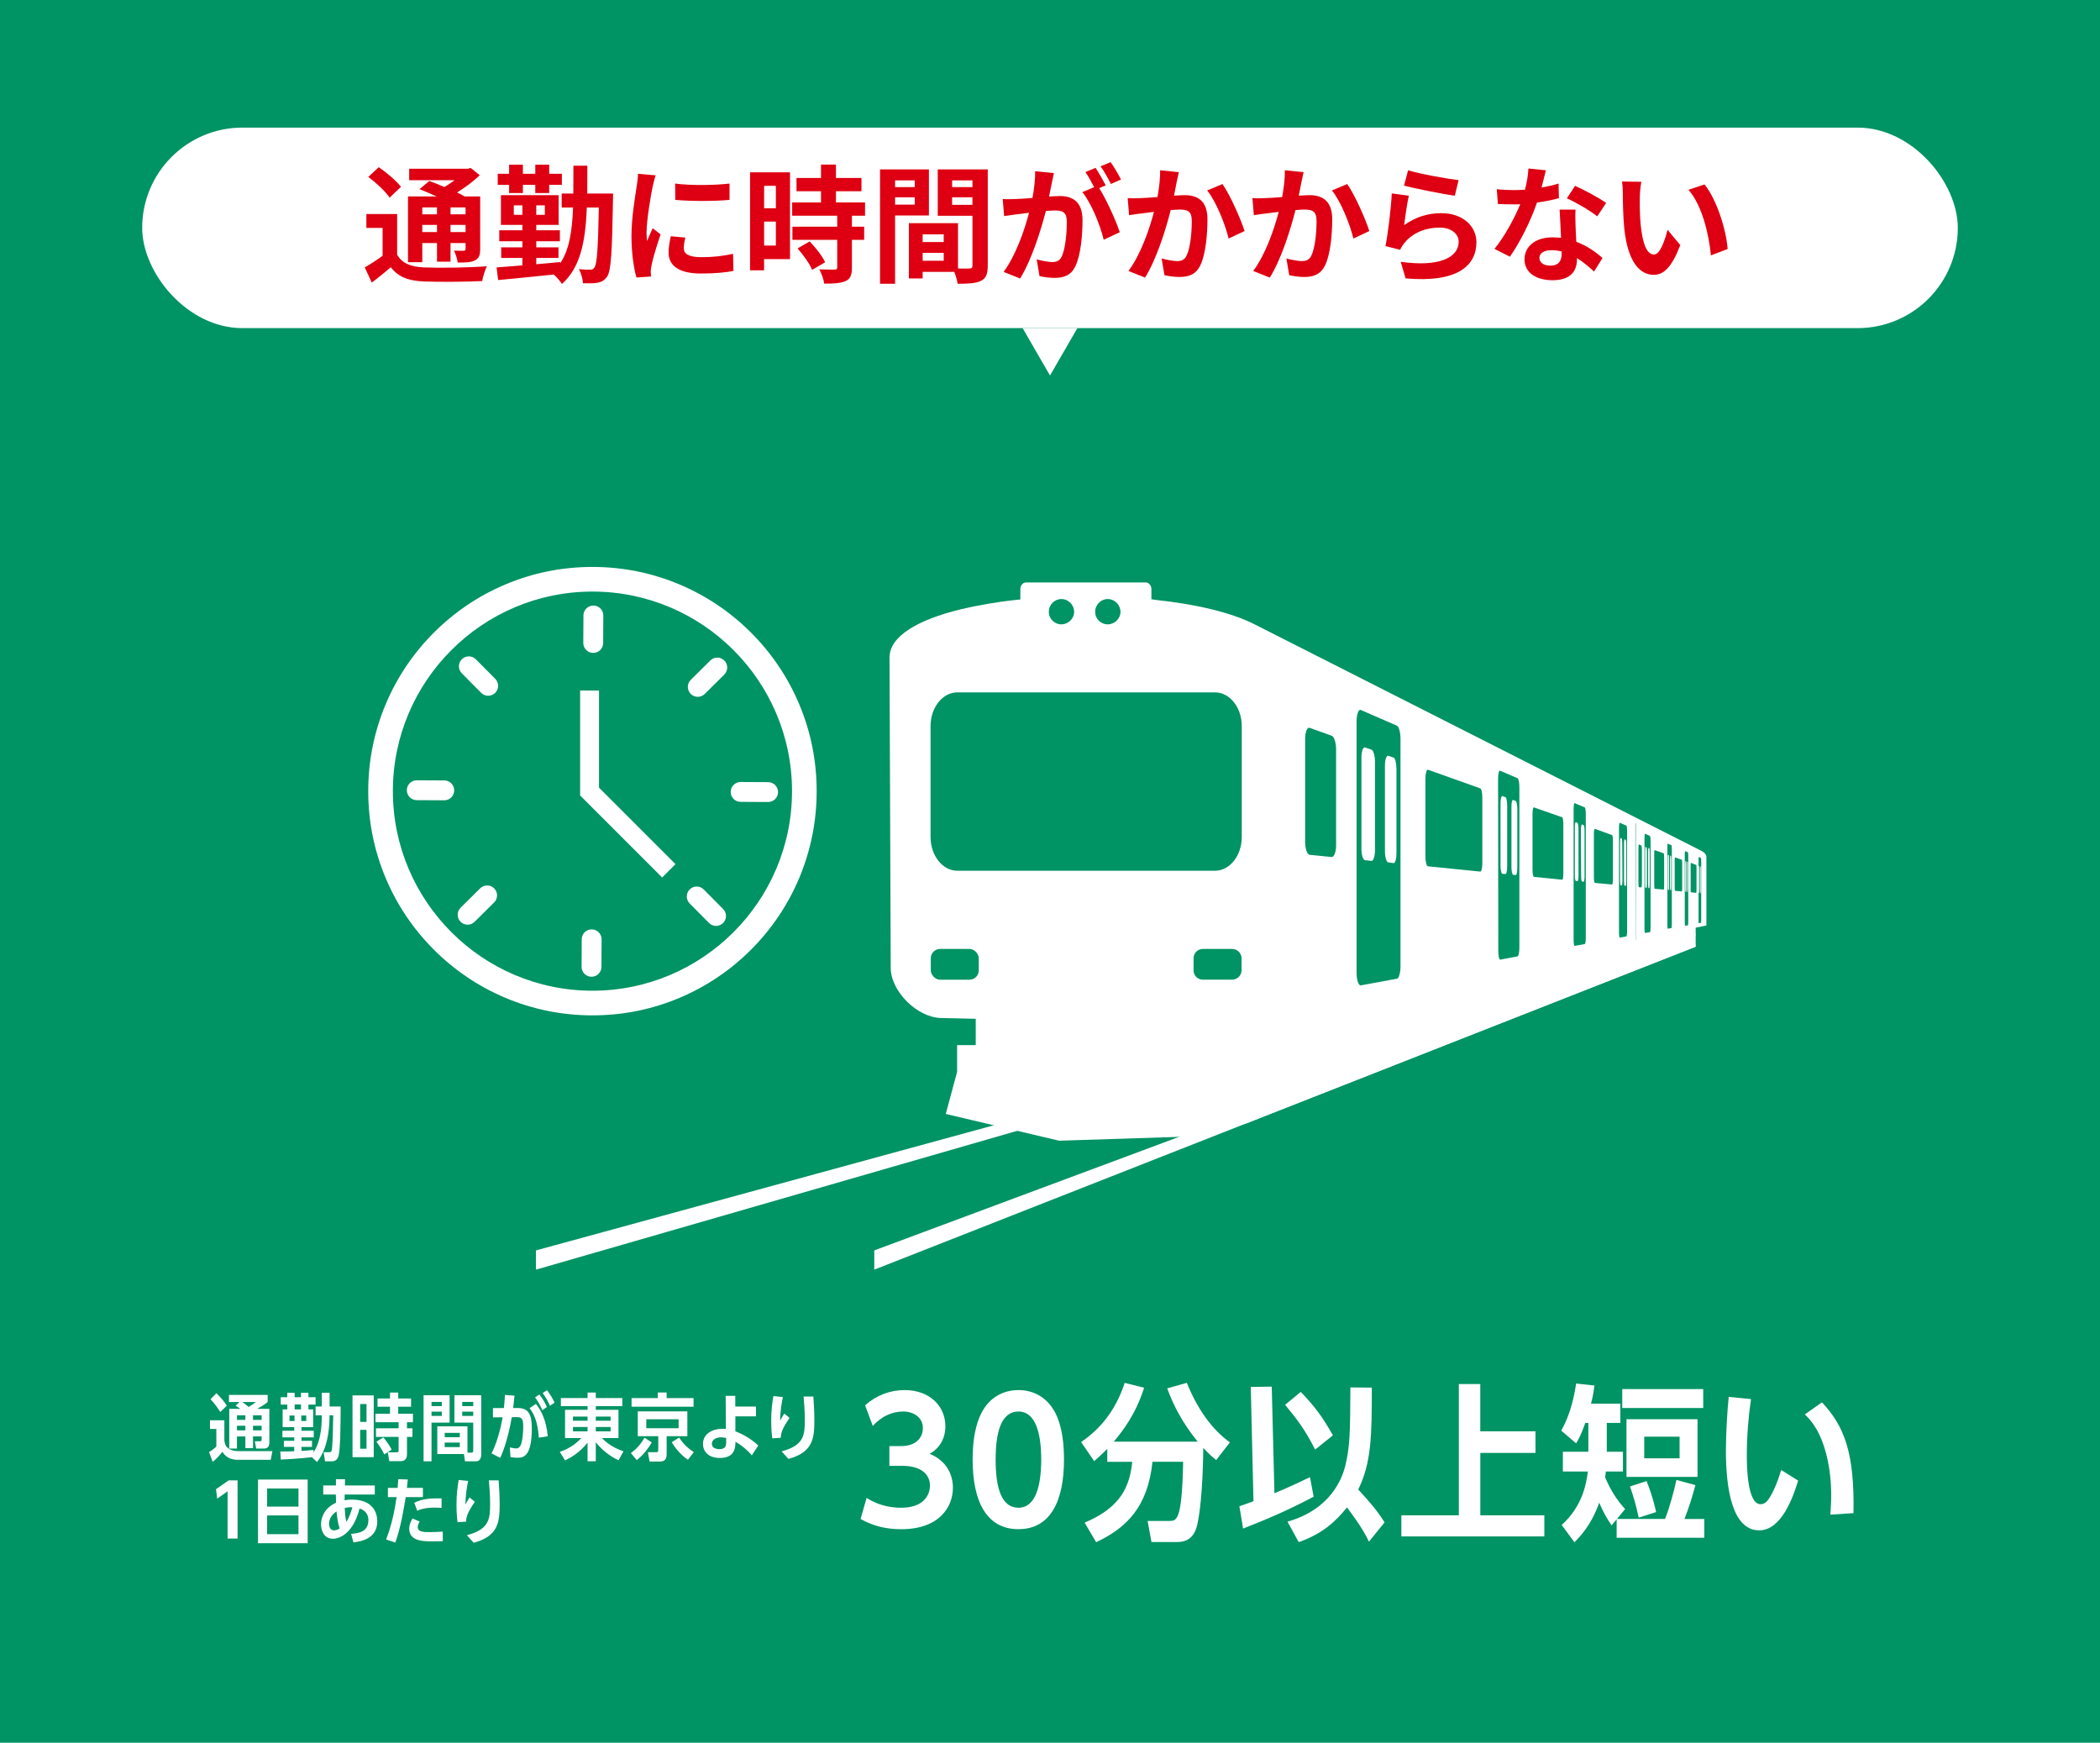 <?xml version="1.0" encoding="UTF-8"?><svg id="_レイヤー_2" xmlns="http://www.w3.org/2000/svg" viewBox="0 0 576 478"><defs><style>.cls-1{fill:#de0012;}.cls-1,.cls-2,.cls-3,.cls-4,.cls-5{stroke-width:0px;}.cls-2,.cls-3{fill:#009363;}.cls-3,.cls-4{fill-rule:evenodd;}.cls-4,.cls-5{fill:#fff;}</style></defs><g id="_レイヤー_1-2"><rect class="cls-2" width="576" height="478"/><rect class="cls-5" x="39" y="35" width="498" height="55" rx="27.5" ry="27.5"/><polygon class="cls-5" points="288 103 295.51 90 280.49 90 288 103"/><path class="cls-1" d="M108.94,69.88c1.37,2.35,3.78,3.33,7.35,3.47,4.17.17,12.46.07,17.26-.32-.49.98-1.12,2.91-1.29,4.06-4.31.21-11.73.28-16,.11-4.2-.18-6.97-1.19-9.07-3.89-1.61,1.37-3.26,2.73-5.22,4.2l-1.93-4.17c1.51-.84,3.29-2,4.9-3.19v-7.63h-4.45v-3.82h8.44v11.17ZM106.87,54.23c-1.08-1.68-3.71-4.1-5.85-5.71l2.87-2.66c2.14,1.47,4.83,3.71,6.09,5.39l-3.12,2.97ZM115.83,71.91h-3.92v-18.03h7.84c-1.58-.74-3.26-1.44-4.69-2l2.7-2.24c1.23.46,2.7,1.02,4.13,1.65.98-.56,1.93-1.23,2.8-1.86h-12.46v-3.15h16.07l.81-.21,2.49,2c-1.75,1.64-3.96,3.33-6.23,4.72.77.39,1.51.74,2.1,1.09h4.24v14.42c0,1.68-.32,2.55-1.44,3.12-1.12.59-2.62.59-4.73.59-.14-1.01-.56-2.38-1.02-3.25,1.08.03,2.31.03,2.66.03.42-.03.52-.17.52-.52v-1.61h-4.13v5.11h-3.71v-5.11h-4.03v5.25ZM115.83,56.89v1.89h4.03v-1.89h-4.03ZM119.86,63.65v-1.96h-4.03v1.96h4.03ZM127.7,56.89h-4.13v1.89h4.13v-1.89ZM127.7,63.65v-1.96h-4.13v1.96h4.13Z"/><path class="cls-1" d="M168.17,53.08s-.04,1.33-.04,1.79c-.24,14.35-.52,19.46-1.61,21-.77,1.08-1.51,1.44-2.56,1.68-1.02.18-2.49.18-4.06.14-.07-1.16-.49-2.77-1.12-3.89,1.37.17,2.49.17,3.12.17.52,0,.84-.14,1.16-.63.67-.91.98-5.08,1.19-16.42h-3.29c-.39,9.42-1.75,16.42-6.83,20.97-.46-.77-1.44-1.89-2.27-2.59-5.53.6-11.17,1.12-15.23,1.51l-.42-3.47c1.96-.14,4.41-.32,7.07-.56v-2.03h-5.81v-2.9h5.81v-1.68h-6.34v-3.01h6.34v-1.47h-5.88v-8.16h15.82v8.16h-6.13v1.47h6.48v3.01h-6.48v1.68h6.09v2.9h-6.09v1.72c2.17-.17,4.38-.39,6.55-.59v.35c2.52-3.75,3.29-8.82,3.54-15.3h-3.12v-3.85h3.19c.03-2.38.03-4.9.03-7.63h3.82c0,2.7,0,5.21-.03,7.63h7.11ZM139.64,50.7h-3.12v-3.04h3.12v-2.49h3.78v2.49h3.4v-2.49h3.82v2.49h3.47v3.04h-3.47v2.24h-3.82v-2.24h-3.4v2.24h-3.78v-2.24ZM143.28,58.92v-2.59h-2.35v2.59h2.35ZM149.44,56.33h-2.35v2.59h2.35v-2.59Z"/><path class="cls-1" d="M179.86,48.07c-.28.7-.7,2.45-.84,3.08-.49,2.31-1.68,9.24-1.68,12.71,0,.66.04,1.5.14,2.24.49-1.23,1.05-2.38,1.54-3.5l2.17,1.68c-.98,2.9-2.14,6.65-2.49,8.51-.1.49-.21,1.26-.21,1.61.03.38.03.95.07,1.44l-3.99.28c-.7-2.41-1.37-6.65-1.37-11.34,0-5.22,1.05-11.06,1.44-13.72.14-.98.35-2.31.35-3.39l4.87.42ZM187.98,65.19c-.28,1.12-.42,1.96-.42,2.9,0,1.54,1.33,2.45,4.83,2.45,3.12,0,5.67-.28,8.68-.91l.1,4.69c-2.24.42-5.04.7-8.96.7-5.99,0-8.82-2.17-8.82-5.71,0-1.43.25-2.91.6-4.52l3.99.39ZM200.1,50.35v4.48c-4.27.38-10.54.38-14.88,0l-.04-4.48c4.27.59,11.17.46,14.91,0Z"/><path class="cls-1" d="M216.69,71.07h-7.11v3.08h-3.85v-26.88h10.96v23.8ZM209.59,50.97v6.16h3.22v-6.16h-3.22ZM212.81,67.36v-6.58h-3.22v6.58h3.22ZM233.67,59.17v3.01h3.36v3.61h-3.36v7.63c0,2-.38,3.05-1.75,3.68-1.37.6-3.26.7-5.85.7-.14-1.16-.77-2.8-1.33-3.92,1.68.07,3.64.07,4.17.07.56,0,.73-.14.73-.63v-7.53h-12.29v-3.61h12.29v-3.01h-12.36v-3.64h7.91v-3.08h-6.72v-3.64h6.72v-3.67h4.1v3.67h7v3.64h-7v3.08h7.98v3.64h-3.61ZM222.08,66.2c1.61,1.71,3.5,4.03,4.24,5.74l-3.57,2.07c-.63-1.61-2.42-4.1-3.99-5.88l3.33-1.92Z"/><path class="cls-1" d="M245.51,59.1v18.73h-4.13v-31.36h13.41v12.64h-9.28ZM245.51,49.47v1.85h5.39v-1.85h-5.39ZM250.9,56.12v-2h-5.39v2h5.39ZM270.92,72.89c0,2.24-.46,3.47-1.85,4.13-1.37.7-3.4.81-6.41.81-.1-.88-.49-2.17-.91-3.25h-8.68v1.79h-3.78v-15.16h13.48v12.43c1.37.04,2.66.04,3.12,0,.63,0,.84-.21.84-.77v-13.69h-9.52v-12.71h13.72v26.43ZM253.07,64.28v2.1h5.78v-2.1h-5.78ZM258.85,71.52v-2.17h-5.78v2.17h5.78ZM261.16,49.47v1.85h5.57v-1.85h-5.57ZM266.72,56.19v-2.07h-5.57v2.07h5.57Z"/><path class="cls-1" d="M289.07,47.47c-.21.91-.42,2-.6,2.87-.21,1.05-.49,2.31-.73,3.57,1.15-.07,2.21-.14,2.91-.14,3.68,0,6.27,1.65,6.27,6.62,0,4.1-.49,9.63-1.96,12.64-1.15,2.42-3.05,3.19-5.71,3.19-1.29,0-2.98-.21-4.13-.49l-.77-4.59c1.33.39,3.36.74,4.27.74,1.16,0,2.03-.35,2.59-1.51.94-1.92,1.4-6.06,1.4-9.49,0-2.76-1.19-3.15-3.36-3.15-.56,0-1.4.07-2.38.14-1.37,5.25-3.89,13.41-7.07,18.52l-4.52-1.82c3.36-4.55,5.74-11.48,6.97-16.21-1.23.14-2.31.28-2.98.38-.98.11-2.77.35-3.85.53l-.39-4.69c1.26.11,2.42.04,3.68,0,1.09-.03,2.73-.14,4.48-.28.49-2.66.77-5.18.74-7.35l5.15.53ZM301.5,51.61c2.03,3.19,4.62,9.03,5.64,12.08l-4.41,2.07c-.91-3.85-3.36-9.98-5.85-13.06l3.22-1.37c-.7-1.33-1.58-3.01-2.38-4.13l2.77-1.16c.88,1.29,2.1,3.5,2.8,4.8l-1.79.77ZM304.69,50.45c-.73-1.47-1.85-3.54-2.83-4.83l2.77-1.15c.95,1.33,2.24,3.54,2.84,4.76l-2.77,1.23Z"/><path class="cls-1" d="M323.34,47.23c-.21.91-.46,1.99-.63,2.87-.17,1.05-.46,2.31-.7,3.57,1.16-.07,2.21-.14,2.91-.14,3.68,0,6.27,1.64,6.27,6.62,0,4.1-.49,9.63-1.96,12.64-1.16,2.41-3.08,3.18-5.71,3.18-1.33,0-2.98-.21-4.13-.49l-.77-4.59c1.33.38,3.33.73,4.24.73,1.16,0,2.07-.35,2.59-1.5.98-1.93,1.44-6.06,1.44-9.49,0-2.77-1.19-3.15-3.4-3.15-.56,0-1.4.07-2.38.14-1.33,5.25-3.85,13.41-7.04,18.52l-4.55-1.82c3.4-4.55,5.74-11.48,7-16.21-1.23.14-2.31.28-2.98.38-.98.1-2.77.35-3.85.53l-.38-4.69c1.26.11,2.42.04,3.68,0,1.08-.04,2.73-.14,4.48-.28.49-2.66.77-5.18.74-7.35l5.15.53ZM335.31,50.49c2.1,2.98,5.01,9.59,6.06,12.88l-4.38,2.06c-.91-3.85-3.4-10.12-5.88-13.2l4.2-1.75Z"/><path class="cls-1" d="M357.56,47.23c-.21.91-.46,1.99-.63,2.87-.17,1.05-.46,2.31-.7,3.57,1.15-.07,2.21-.14,2.91-.14,3.68,0,6.27,1.64,6.27,6.62,0,4.1-.49,9.63-1.96,12.64-1.16,2.41-3.08,3.18-5.71,3.18-1.33,0-2.98-.21-4.13-.49l-.77-4.59c1.33.38,3.33.73,4.24.73,1.16,0,2.07-.35,2.59-1.5.98-1.93,1.44-6.06,1.44-9.49,0-2.77-1.19-3.15-3.4-3.15-.56,0-1.4.07-2.38.14-1.33,5.25-3.85,13.41-7.04,18.52l-4.55-1.82c3.4-4.55,5.74-11.48,7-16.21-1.23.14-2.31.28-2.98.38-.98.1-2.77.35-3.85.53l-.39-4.69c1.26.11,2.42.04,3.68,0,1.08-.04,2.73-.14,4.48-.28.49-2.66.77-5.18.74-7.35l5.15.53ZM369.53,50.49c2.1,2.98,5.01,9.59,6.06,12.88l-4.38,2.06c-.91-3.85-3.4-10.12-5.88-13.2l4.2-1.75Z"/><path class="cls-1" d="M385.14,61.76c3.15-2.27,6.58-3.29,10.19-3.29,6.09,0,9.63,3.74,9.63,7.95,0,6.34-5.01,11.2-19.43,9.94l-1.33-4.55c10.4,1.47,15.89-1.09,15.89-5.5,0-2.24-2.14-3.88-5.18-3.88-3.92,0-7.39,1.44-9.56,4.06-.63.77-1.02,1.33-1.3,2.03l-4.03-1.01c.67-3.4,1.51-10.15,1.72-14.46l4.69.63c-.46,1.93-1.05,6.09-1.29,8.09ZM386.22,46.71c3.29,1.02,10.82,2.35,13.86,2.7l-1.05,4.27c-3.5-.46-11.24-2.06-13.93-2.76l1.12-4.2Z"/><path class="cls-1" d="M427.59,54.37c-1.58.42-3.71.88-6.02,1.19-1.65,4.87-4.62,10.89-7.42,14.84l-4.24-2.13c2.8-3.4,5.53-8.51,7.07-12.25-.59.04-1.19.04-1.79.04-1.44,0-2.83-.04-4.34-.11l-.31-4.06c1.5.18,3.36.25,4.62.25,1.01,0,2.06-.04,3.12-.11.49-1.93.88-4.03.94-5.81l4.8.49c-.28,1.12-.7,2.87-1.19,4.72,1.68-.28,3.29-.66,4.66-1.08l.1,4.03ZM432.15,57.49c-.1,1.47-.04,2.9,0,4.45.04.98.1,2.66.21,4.38,2.98,1.12,5.43,2.87,7.18,4.45l-2.31,3.71c-1.23-1.12-2.8-2.52-4.69-3.68v.32c0,3.22-1.75,5.74-6.69,5.74-4.31,0-7.7-1.93-7.7-5.74,0-3.4,2.84-6.02,7.67-6.02.8,0,1.61.07,2.35.14-.1-2.59-.28-5.64-.39-7.74h4.38ZM428.33,68.97c-.91-.21-1.82-.35-2.8-.35-2,0-3.29.84-3.29,2.07,0,1.29,1.09,2.17,2.98,2.17,2.35,0,3.12-1.37,3.12-3.22v-.67ZM438.1,59.34c-2-1.61-5.95-3.89-8.33-4.94l2.24-3.43c2.49,1.09,6.79,3.43,8.54,4.69l-2.45,3.68Z"/><path class="cls-1" d="M449.78,54.06c-.04,2.24,0,4.87.21,7.35.49,5.01,1.54,8.4,3.71,8.4,1.65,0,3.01-4.06,3.68-6.79l3.5,4.2c-2.31,6.02-4.48,8.16-7.28,8.16-3.78,0-7.11-3.43-8.09-12.74-.31-3.18-.39-7.21-.39-9.35,0-.98-.03-2.45-.24-3.5l5.32.07c-.25,1.22-.42,3.25-.42,4.2ZM473.87,68.3l-4.59,1.75c-.52-5.57-2.38-13.72-6.16-17.99l4.41-1.47c3.29,4.03,5.95,12.39,6.34,17.71Z"/><path class="cls-5" d="M57.34,398.28c.78-.46,1.34-.88,2-1.5v-4.84h-1.74v-2.38h3.94v5.58c.16.94.26,1.52,1.16,2.16.3.2,1.08.72,2.64.72h9.38l-.46,2.38h-9.14c-2.7,0-3.74-1.6-4.12-2.2-.84,1.12-1.7,1.98-2.66,2.76l-1-2.68ZM60.42,387.28c-.34-.54-1.32-2.08-2.68-3.5l1.62-1.64c1.24,1.26,2,2.08,2.86,3.42l-1.8,1.72ZM69.4,397.2h-2.1v-3.2h-2.3v3.32h-2.12v-10.9h3.04c-.62-.44-.86-.58-1.3-.86l1.06-1h-2.88v-1.96h10.62v1.96c-.96.8-2.48,1.64-2.88,1.86h3.34v9.18c0,1.3-.54,1.72-1.56,1.72h-2.06l-.36-2h1.32c.48,0,.54-.1.54-.56v-.78h-2.36v3.22ZM67.3,388.2h-2.3v1.26h2.3v-1.26ZM67.3,391.06h-2.3v1.26h2.3v-1.26ZM66.5,384.56c.62.46.8.6,1.7,1.34.88-.52,1.3-.8,2-1.34h-3.7ZM71.76,389.46v-1.26h-2.36v1.26h2.36ZM71.76,392.32v-1.26h-2.36v1.26h2.36Z"/><path class="cls-5" d="M82.7,392.44h3.36v1.8h-3.36v.96h2.88v1.66h-2.88v1.1c.52-.02,1.82-.1,3.28-.26v.66c.58-.88,2.28-3.44,2.28-9.78v-.38h-1.7v-2.42h1.7v-3.76h2.14v3.76h3.04c-.04,5.38-.08,11.2-.52,13.3-.24,1.14-.8,1.74-1.94,1.74h-1.82l-.4-2.5h1.52c.72,0,.76-.48.84-1.6.14-1.74.26-6,.28-8.52h-1.02c.02.44,0,2.64-.32,4.82-.42,2.88-1.3,5.72-3.1,8l-1.42-1.34c-.46.06-3.36.44-8.52.66l-.14-2.22c1.44,0,2.6,0,3.82-.06v-1.2h-2.84v-1.66h2.84v-.96h-3.24v-1.8h3.24v-1h-3.18v-4.86h1.28v-1.32h-1.8v-2.02h1.8v-1.22h2.02v1.22h1.74v-1.22h2.04v1.22h1.96v2.02h-1.96v1.32h1.3v4.86h-3.2v1ZM80.78,388.26h-1.38v1.5h1.38v-1.5ZM80.82,385.22v1.36h1.74v-1.36h-1.74ZM84,389.76v-1.5h-1.36v1.5h1.36Z"/><path class="cls-5" d="M96.69,399.68v-16.94h5.82v16.94h-5.82ZM100.53,390v-4.9h-1.74v4.9h1.74ZM98.79,392.18v5.18h1.74v-5.18h-1.74ZM106.97,381.96h2.26v1.62h3.52v2.26h-3.52v1.92h4.04v2.34h-1.64v1.66h1.5v2.36h-1.5v4.6c0,.6,0,2.06-1.76,2.06h-3.1l-.4-2.44h2.56c.4,0,.4-.2.4-.58v-3.64h-6.2v-2.36h6.2v-1.66h-6.34v-2.34h3.98v-1.92h-3.42v-2.26h3.42v-1.62ZM105.41,398.94c-.62-1.34-1.34-2.38-2.16-3.5l1.9-1.18c.94,1.16,1.56,1.96,2.28,3.36l-2.02,1.32Z"/><path class="cls-5" d="M118.36,390.2v10.62h-2.18v-18.12h7.14v7.5h-4.96ZM121.18,385.68v-1.16h-2.82v1.16h2.82ZM118.36,387.2v1.16h2.82v-1.16h-2.82ZM119.94,398.82v-7.6h8.28v7.22h1.1c.28,0,.48-.08.48-.56v-7.68h-5.16v-7.5h7.36v16.14c0,.56-.08,1.98-1.48,1.98h-2.98l-.3-2h-7.3ZM126.12,394.2v-1.18h-4.14v1.18h4.14ZM121.98,395.68v1.24h4.14v-1.24h-4.14ZM129.81,385.68v-1.16h-3.02v1.16h3.02ZM126.78,388.36h3.02v-1.16h-3.02v1.16Z"/><path class="cls-5" d="M141.13,382.8c-.2,1.98-.26,2.48-.38,3.4h1.26c2.94,0,3.86,1.74,3.86,5.56,0,7.78-2.32,8.08-3.96,8.08-.2,0-.84,0-1.9-.2l-.16-2.64c.26.06,1.16.28,1.72.28.62,0,1.06-.36,1.32-1.04.44-1.16.62-3.44.62-4.8,0-1.88-.14-2.76-1.7-2.74l-1.44.02c-.36,2.24-1.46,7.5-3.16,11.16l-2.4-1.24c2.08-3.96,2.98-9.46,3.04-9.9l-2.64.02v-2.54l3-.02c.2-1.96.24-2.52.28-3.58l2.64.18ZM147.79,394.34c-.3-4.68-1.5-6.76-2.54-8.1l1.74-1.18c1.4,1.74,2.8,4.26,3.26,8.88l-2.46.4ZM148.75,386.8c-.42-.98-.88-2-1.98-3.52l1.18-.8c1.14,1.46,1.74,2.74,2.06,3.44l-1.26.88ZM150.85,385.58c-.44-.96-1-2.12-2-3.48l1.18-.8c1.14,1.46,1.7,2.66,2.08,3.42l-1.26.86Z"/><path class="cls-5" d="M153.54,398.22c3.28-1.08,5.06-2.9,5.92-3.78h-4.48v-7.76h6.18v-1h-7.32v-2.22h7.32v-1.5h2.26v1.5h7.28v2.22h-7.28v1h6.22v7.76h-4.56c2.46,2.48,5,3.3,5.94,3.62l-1.36,2.48c-2.42-1.14-4.56-2.84-6.24-4.94v5.2h-2.26v-5.1c-2.04,2.56-4.26,3.96-6.18,4.86l-1.44-2.34ZM161.16,388.54h-4v1.14h4v-1.14ZM161.16,391.4h-4v1.2h4v-1.2ZM167.48,389.68v-1.14h-4.06v1.14h4.06ZM167.48,392.6v-1.2h-4.06v1.2h4.06Z"/><path class="cls-5" d="M173.04,398.56c1.42-1.04,2.6-2.24,3.74-4.22l2,1.3c-.78,1.3-2.06,3.24-4.12,4.84l-1.62-1.92ZM190.23,383.48v2.36h-17v-2.36h7.18v-1.54h2.44v1.54h7.38ZM182.85,393.92v4.94c0,1.26-.44,2.02-1.84,2.02h-2.84l-.46-2.56h2.26c.5,0,.58-.14.58-.68v-3.72h-5.62v-6.8h13.6v6.8h-5.68ZM186.13,389.28h-8.86v2.46h8.86v-2.46ZM188.69,400.4c-2.44-1.66-3.88-3.88-4.44-4.82l2.02-1.28c1.18,1.76,2.36,2.92,4.04,3.98l-1.62,2.12Z"/><path class="cls-5" d="M199.04,382.86h2.64v2.94h5.68v2.68h-5.66v4.1c3.26,1.26,5.44,3.06,6.28,3.94l-1.78,2.66c-1.1-1.38-2.98-2.9-4.48-3.74,0,1.4-.02,4.46-4.26,4.46-3.34,0-4.64-1.98-4.64-3.84,0-2.96,2.84-4.16,5.26-4.16.48,0,.82.04,1.02.06l-.06-9.1ZM199.18,394.42c-.4-.08-.86-.18-1.4-.18-1.42,0-2.52.66-2.52,1.76,0,.78.58,1.48,2.1,1.48,1.7,0,1.82-1.1,1.82-1.78v-1.28Z"/><path class="cls-5" d="M216.57,388.92c-2.3,3.26-2.38,4.5-2.4,5.44l-2.34.16c-.1-.68-.3-2.32-.3-4.8,0-2.94.28-4.8.6-6.8l2.6.28c-.36,1.64-.7,3.88-.76,6.46.14-.24.7-1.24,1.14-1.94l1.46,1.2ZM214.37,398.08c6.22-1.62,6.38-4.54,6.38-8.62,0-2.48-.22-4.98-.34-6.42h2.68c.18,2.3.28,4.58.28,6.88,0,4.96-.7,8.5-7.12,10.24l-1.88-2.08Z"/><path class="cls-5" d="M62.72,406.04h2.44v15.96h-2.74v-12.96l-2.84,2.02-.34-2.58,3.48-2.44Z"/><path class="cls-5" d="M70.77,405.82h13.62v17.46h-13.62v-17.46ZM81.87,408.28h-8.6v4.96h8.6v-4.96ZM81.87,415.66h-8.6v5.14h8.6v-5.14Z"/><path class="cls-5" d="M88.66,409.92v-2.48h3.48v-1.72l2.5.02-.04,1.7h8.2v2.48h-8.26c-.02.54-.02.66-.02,1.58.26-.06.94-.18,2.02-.18,5.16,0,6.94,2.96,6.94,5.98,0,4.86-4.7,5.54-6.54,5.74l-.64-2.34c1.94-.1,4.74-.52,4.74-3.72,0-2.34-1.76-3-2.42-3.22-1.74,6.98-5.64,8.3-7.26,8.3-2.6,0-3.3-2.38-3.3-3.9,0-2.6,1.54-4.88,4.12-5.98-.04-1.8-.06-2.1-.06-2.26h-3.46ZM92.3,414.56c-1.22.8-2.04,2-2.04,3.4,0,.84.34,1.8,1.36,1.8.62,0,1.16-.28,1.54-.52-.54-1.6-.68-3.04-.86-4.68ZM96.65,413.42c-.68-.04-1.42.04-2.1.2.06,1.26.14,2.42.44,3.8.8-1.18,1.26-2.56,1.66-4Z"/><path class="cls-5" d="M111.86,405.8c-.14,1.32-.16,1.6-.26,2.3h4.4v2.54h-4.72c-.56,3.4-1.34,8.2-2.84,12.46l-2.54-.84c1.58-3.98,2.4-8.28,2.88-11.62h-2.38v-2.54h2.66c.02-.38.16-2.04.18-2.38l2.62.08ZM121.46,422.72c-1.06.04-2.18.04-3.26.04-2,0-5.96,0-5.96-3.48,0-.84.24-1.64.9-2.78l1.98.84c-.22.36-.54.92-.54,1.5,0,1.4,1.74,1.4,3.4,1.4.4,0,2.22-.04,3.46-.14l.02,2.62ZM121.12,413.6c-.4-.04-.96-.08-1.88-.08-.7,0-3.02,0-4.8.86l-.82-2.2c2.34-1.16,4.7-1.24,7.5-1.2v2.62Z"/><path class="cls-5" d="M130.25,411.92c-2.3,3.26-2.38,4.5-2.4,5.44l-2.34.16c-.1-.68-.3-2.32-.3-4.8,0-2.94.28-4.8.6-6.8l2.6.28c-.36,1.64-.7,3.88-.76,6.46.14-.24.7-1.24,1.14-1.94l1.46,1.2ZM128.05,421.08c6.22-1.62,6.38-4.54,6.38-8.62,0-2.48-.22-4.98-.34-6.42h2.68c.18,2.3.28,4.58.28,6.88,0,4.96-.7,8.5-7.12,10.24l-1.88-2.08Z"/><path class="cls-5" d="M237.69,410.84c2.8,1.84,6.11,2.71,9.47,2.71,5.98,0,7.91-3.26,7.91-6.11,0-2.48-1.75-5.38-7.59-5.38h-3.54v-5.42h3.31c3.54,0,5.88-1.93,5.88-4.97s-2.76-4.51-5.33-4.51c-4.69,0-7.45,2.94-8.41,3.95l-2.11-5.65c3.03-2.71,6.76-4.18,10.85-4.18,6.85,0,11.17,4.37,11.17,9.93,0,3.36-1.61,6.07-4.32,7.54,4.78,1.98,6.39,5.84,6.39,9.33,0,5.33-3.82,11.36-14.16,11.36-4.09,0-7.63-.83-11.17-2.8l1.65-5.79Z"/><path class="cls-5" d="M289.13,386.93c1.1,1.93,2.71,5.7,2.71,13.42,0,11.31-3.68,19.08-12.51,19.08s-12.55-7.77-12.55-19.08c0-7.72,1.66-11.49,2.76-13.42,2.53-4.37,6.57-5.66,9.79-5.66s7.26,1.29,9.79,5.66ZM273.09,400.36c0,7.68,1.56,13.19,6.25,13.19s6.25-5.98,6.25-13.19-1.52-13.2-6.25-13.2-6.25,5.66-6.25,13.2Z"/><path class="cls-5" d="M297.5,417.64c10.16-4.28,12.37-10.16,13.06-16.69h-6.85v-3.54c-1.43,1.42-2.21,2.16-3.59,3.36l-3.59-5.24c6.67-4.51,10.11-10.53,11.95-16.23l5.33,1.33c-2.3,7.36-5.98,12-8.32,14.8h23.03c-4.46-5.47-6.76-10.25-8.37-14.62l5.38-1.52c2.94,7.36,7.13,13.01,11.82,16.32l-3.77,4.87c-1.33-1.1-2.16-1.84-3.54-3.36-.05,7.13-.55,16.41-1.66,21.15-1.1,4.69-4.28,4.69-5.98,4.69h-6.57l-1.06-5.79h5.93c2.07,0,3.49,0,3.82-16.23h-8.41c-1.29,12.23-6.9,18.02-15.45,22.07l-3.17-5.38Z"/><path class="cls-5" d="M360.31,410.52c-7.86,4.18-13.75,6.53-19.35,8.74l-1.01-6.11c.6-.23,3.31-1.2,3.86-1.38l-.74-31.35,5.75-.09.74,29.24c4.28-1.75,7.72-3.45,9.75-4.41l1.01,5.38ZM360.72,397.6c-2.76-5.42-4.64-7.91-8.23-12.28l4.28-3.54c3.91,4.05,5.93,6.8,8.83,11.91l-4.87,3.91ZM375.48,422.84c-.69-1.42-1.84-3.82-6.02-9.38-3.08,3.82-6.67,7.22-13.24,9.52l-3.08-5.61c11.82-3.36,14.94-11.77,15.82-15.17,1.33-5.42,1.38-9.52,1.43-21.65l5.88.05c0,13.15-.09,20.5-3.72,27.95,3.26,3.59,4.97,5.47,7.22,9.01l-4.28,5.29Z"/><path class="cls-5" d="M421.16,392.59v5.93h-15.13v17.1h17.56v5.79h-39.22v-5.79h15.77v-36h5.88v12.96h15.13Z"/><path class="cls-5" d="M440.69,398.2h4.46v5.42h-4.69c-.05.46-.05.6-.18,1.61,1.61,3.82,3.31,6.3,5.47,8.69l-2.25,2.71h13.19c1.2-2.94,2.48-7.68,3.13-10.71l5.2,1.43c-.92,3.45-1.61,5.65-2.99,9.29h5.43v5.15h-24.04v-5.06l-1.38,1.65c-1.33-1.93-2.21-3.45-3.4-6.21-2.21,6.3-5.52,9.56-6.8,10.85l-3.49-4.74c5.61-5.06,6.76-11.17,7.17-14.67h-6.85v-5.42h6.99v-7.91h-.83c-1.2,3.31-1.7,4.23-2.53,5.61l-4.09-3.49c2.71-4.69,3.72-10.25,4.09-12.92l5.01.55c-.18,1.7-.37,2.8-.92,4.97h8.05v5.29h-3.72v7.91ZM467.17,381v5.2h-22.21v-5.2h22.21ZM446.12,405.09v-15.82h19.49v15.82h-19.49ZM449.47,416.26c-.69-3.26-1.33-5.52-2.39-8.55l4.55-1.47c1.56,3.91,2.21,6.62,2.62,8.5l-4.78,1.52ZM460.69,394.06h-9.7v5.93h9.7v-5.93Z"/><path class="cls-5" d="M493.21,406.1c-1.47,4.87-4.69,13.65-10.67,13.65-7.49,0-9.15-11.63-9.15-21.93,0-4.74.41-11.31.78-14.67l6.11.6c-.74,5.06-1.15,10.3-1.15,15.36,0,2.34,0,13.47,3.77,13.47.97,0,1.61-.64,1.84-.92,1.61-1.88,3.17-6.25,3.82-8.46l4.64,2.9ZM502.04,415.44c.09-1.56.23-3.17.23-5.19,0-7.91-1.66-12.78-2.53-15.08-1.66-4.32-3.82-6.34-4.69-7.22l4.69-3.31c6.11,6.53,8.97,13.84,8.64,30.39l-6.34.41Z"/><polygon class="cls-4" points="465.06 259.05 239.8 342.97 239.8 348.25 465.06 259.66 465.06 259.05"/><polygon class="cls-4" points="465.06 256.05 147 342.97 147 348.25 465.06 256.5 465.06 256.05"/><path class="cls-5" d="M290.45,312.87l-31.04-7.33,3.11-11.55v-7.33h5.11v-7.22l-9.66-.22c-6.44-.22-13.61-7.28-13.66-13.72l-.33-85.14c0-5.94,7.94-10.39,19.44-13.22,2.33-.56,4.78-1.06,7.39-1.5,2.55-.44,5.22-.83,8-1.11h0l1.06-.11v-2.89h0c0-.5.17-1,.5-1.28.28-.33.67-.5,1.06-.5h32.77c.44,0,.83.17,1.11.5.28.28.5.78.5,1.28h0v2.83l1.06.17c11.05,1.17,20.88,3.44,27.38,6.78l122.46,62.09c.61.33,1.28.83,1.33,1.61h0v18.83l-2.94.61v5.22l-123.46,48.54-18.22,3.61-32.93,1.06Z"/><path class="cls-3" d="M451.23,228.68l1.33.61c.06,0,.17.61.17,1.28v23.83c0,.67-.06,1.22-.17,1.28l-1.33.22c-.11,0-.17-.56-.17-1.28v-24.71c0-.72.06-1.28.17-1.22Z"/><path class="cls-3" d="M444.29,225.68l1.83.78c.06.06.17.72.17,1.5v27.38c0,.83-.11,1.5-.17,1.5l-1.83.33c-.11,0-.22-.61-.22-1.44v-28.66c0-.83.11-1.44.22-1.39Z"/><path class="cls-3" d="M431.9,220.29l2.78,1.17c.17.11.28.94.28,1.94v33.71c0,1-.11,1.78-.28,1.83l-2.78.5c-.17.06-.28-.78-.28-1.83v-35.6c0-1.06.11-1.83.28-1.72Z"/><path class="cls-3" d="M411.46,211.4l4.78,2.05c.28.11.5,1.22.5,2.5v43.98c0,1.28-.22,2.33-.5,2.39l-4.72.89c-.33.06-.56-1-.56-2.39l-.06-47.21c0-1.39.28-2.39.56-2.22Z"/><path class="cls-3" d="M373.26,194.74l9.94,4.33c.5.22.94,1.89.94,3.67v62.26c0,1.78-.44,3.33-.94,3.44l-9.94,1.83c-.61.11-1.17-1.44-1.17-3.44v-68.98c0-2,.56-3.39,1.17-3.11Z"/><path class="cls-3" d="M457.39,231.4l1.06.44c.06,0,.11.5.11,1.11v20.55c0,.56-.06,1.06-.11,1.06l-1,.17c-.06.06-.11-.44-.11-1v-21.27c0-.61,0-1.11.06-1.06Z"/><path class="cls-3" d="M462.22,233.45l.78.33c0,.06.06.5.06,1v18.05c0,.5-.06.94-.06.94l-.78.17c-.06,0-.11-.44-.11-1v-18.55c0-.56.06-.94.11-.94Z"/><path class="cls-3" d="M465.95,235.06l.61.28s.06.39.06.89v16.05c0,.44-.06.83-.06.83l-.61.11c-.06,0-.06-.39-.06-.83v-16.49c0-.44,0-.83.06-.83Z"/><path class="cls-3" d="M359.2,199.63l6.05,2.17c.67.22,1.22,1.89,1.22,3.72v26.38c0,1.78-.56,3.22-1.22,3.17l-6.05-.61c-.67-.06-1.22-1.72-1.22-3.61v-28.16c0-1.89.56-3.28,1.22-3.05Z"/><path class="cls-3" d="M391.69,211.13l14.33,5.11c.33.11.56,1.22.56,2.44v18.16c0,1.22-.22,2.22-.56,2.22l-14.33-1.44c-.39,0-.72-1.22-.72-2.72v-21.33c0-1.44.33-2.55.72-2.44Z"/><path class="cls-3" d="M420.74,221.46l7.78,2.72c.11.06.28.89.28,1.83v13.61c0,.89-.11,1.67-.28,1.67l-7.78-.78c-.22,0-.39-.89-.39-1.94v-15.33c0-1.06.17-1.89.39-1.78Z"/><path class="cls-3" d="M437.46,227.34l4.72,1.72c.11,0,.22.67.22,1.39v10.83c0,.72-.11,1.33-.22,1.33l-4.72-.44c-.17-.06-.28-.72-.28-1.56v-11.88c0-.78.11-1.44.28-1.39Z"/><polygon class="cls-2" points="448.67 225.84 448.67 257.83 448.62 257.83 448.56 225.84 448.67 225.84"/><path class="cls-3" d="M449.51,231.62l.67.28c.06,0,.17.56.17,1.17v9.22c0,.61-.06,1.11-.17,1.11l-.67-.06c-.06,0-.11-.56-.11-1.17v-9.39c0-.67.06-1.17.11-1.17Z"/><path class="cls-3" d="M453.84,233.17l2.5.89c.06,0,.11.5.11,1v7.94c0,.56-.06,1-.11,1l-2.5-.22c-.06,0-.11-.5-.11-1.11v-8.5c0-.56.06-1.06.11-1Z"/><path class="cls-3" d="M459.45,235.17l1.89.67s.06.39.06.89v6.89c0,.5-.06.89-.06.89l-1.89-.17c-.06-.06-.11-.44-.11-.94v-7.33c0-.56.06-.94.11-.89Z"/><path class="cls-3" d="M463.78,236.67l1.44.56c.06,0,.11.33.11.78v6.11c0,.44-.06.78-.11.78l-1.44-.17c-.06,0-.06-.33-.06-.78v-6.5c0-.44,0-.78.06-.78Z"/><path class="cls-4" d="M376.2,205.63c.5.22.94,1.72.94,3.39v24.16c0,1.67-.44,3-.94,2.94l-1.78-.17c-.56-.06-1-1.5-1-3.22v-24.94c0-1.72.44-2.94,1-2.78l1.78.61Z"/><path class="cls-4" d="M382.25,207.79c.44.17.78,1.56.78,3.17v22.99c0,1.56-.33,2.83-.78,2.78l-1.44-.17c-.5-.06-.94-1.39-.94-3.05v-23.6c0-1.61.44-2.78.94-2.61l1.44.5Z"/><path class="cls-4" d="M412.96,218.68c.22.11.44,1.11.44,2.28v16.72c0,1.17-.22,2.11-.44,2.05l-.89-.06c-.28-.06-.5-1.06-.5-2.22v-17.11c0-1.17.22-2.05.5-2l.89.33Z"/><path class="cls-4" d="M415.74,219.68c.22.06.44,1.06.44,2.17v16.22c0,1.06-.22,2-.39,1.94l-.78-.06c-.22-.06-.44-1-.44-2.11v-16.49c0-1.17.17-2,.44-1.94l.72.28Z"/><path class="cls-4" d="M432.68,225.68c.11.06.28.78.28,1.67v12.77c0,.89-.11,1.56-.28,1.56l-.44-.06c-.17,0-.28-.72-.28-1.61v-13c0-.89.11-1.56.28-1.5l.44.17Z"/><path class="cls-4" d="M434.34,226.29c.17.06.28.78.28,1.61v12.44c0,.83-.11,1.5-.28,1.5l-.44-.06c-.11,0-.22-.72-.22-1.56l-.06-12.66c0-.83.17-1.5.28-1.44l.44.17Z"/><path class="cls-4" d="M444.79,229.95c.11.06.17.67.17,1.33l.06,10.33c0,.72-.11,1.28-.22,1.28l-.28-.06c-.11,0-.17-.61-.17-1.33v-10.39c0-.72.06-1.28.17-1.28l.28.11Z"/><path class="cls-4" d="M445.9,230.34c.06.06.17.61.17,1.33v10.05c0,.72-.06,1.28-.17,1.28l-.28-.06c-.11,0-.17-.61-.17-1.28v-10.22c0-.67.06-1.22.17-1.22l.28.11Z"/><path class="cls-4" d="M451.56,232.4c.11,0,.17.5.17,1.11v8.94c0,.61-.06,1.11-.17,1.11l-.22-.06c-.06,0-.11-.5-.11-1.11v-9c0-.67.06-1.11.11-1.11l.22.11Z"/><path class="cls-4" d="M452.39,232.67c.06,0,.11.5.11,1.11v8.77c0,.56-.06,1.06-.11,1.06h-.22c-.06,0-.11-.5-.11-1.11v-8.89c0-.61.06-1.06.11-1.06l.22.11Z"/><path class="cls-4" d="M457.73,234.56c.06,0,.06.44.06.94v7.66c0,.56,0,1-.06,1l-.17-.06c-.06,0-.11-.44-.11-.94v-7.78c0-.5.06-.94.06-.89l.22.06Z"/><path class="cls-4" d="M458.34,234.78s.06.44.06.94v7.55c0,.5-.06.94-.06.94l-.17-.06c-.06,0-.11-.44-.11-.94v-7.61c0-.5.06-.94.11-.94l.17.11Z"/><path class="cls-4" d="M462.45,236.23c.06,0,.06.39.06.83v6.72c0,.44,0,.83-.06.83h-.17s-.06-.39-.06-.89v-6.72c0-.5.06-.83.06-.83l.17.06Z"/><path class="cls-4" d="M462.89,236.39c.06,0,.06.39.06.83v6.61l-.06.83h-.11c-.06-.06-.06-.39-.06-.89v-6.66c0-.44,0-.78.06-.78l.11.06Z"/><path class="cls-4" d="M466.11,237.51s.06.39.06.78v5.94c0,.39-.06.72-.06.72h-.11c-.06,0-.06-.33-.06-.72v-6c0-.44,0-.78.06-.72h.11Z"/><path class="cls-4" d="M466.44,237.67c.06,0,.06.33.06.72v5.89c0,.39,0,.72-.06.72h-.06c-.06,0-.06-.33-.06-.72v-5.94c0-.39,0-.72.06-.72l.06.06Z"/><path class="cls-3" d="M303.83,164.31c-1.89,0-3.44,1.56-3.44,3.5s1.56,3.44,3.44,3.44,3.5-1.56,3.5-3.44-1.56-3.5-3.5-3.5Z"/><path class="cls-3" d="M291.12,164.31c-1.89,0-3.44,1.56-3.44,3.5s1.56,3.44,3.44,3.44,3.5-1.56,3.5-3.44-1.56-3.5-3.5-3.5Z"/><rect class="cls-2" x="255.3" y="260.28" width="13.16" height="8.44" rx="2.55" ry="2.55"/><path class="cls-3" d="M337.93,260.28h-8c-1.44,0-2.55,1.17-2.55,2.55v3.33c0,1.39,1.11,2.55,2.55,2.55h8c1.44,0,2.61-1.17,2.61-2.55v-3.33c0-1.39-1.17-2.55-2.61-2.55Z"/><path class="cls-3" d="M262.57,189.91h70.7c4.05,0,7.33,4.17,7.33,9.22v30.43c0,5.11-3.28,9.27-7.33,9.27h-70.7c-4.05,0-7.33-4.17-7.33-9.27v-30.43c0-5.05,3.28-9.22,7.33-9.22Z"/><path class="cls-5" d="M162.5,278.5c-8.3,0-16.36-1.63-23.94-4.83-7.32-3.1-13.9-7.53-19.55-13.18-5.65-5.65-10.08-12.22-13.18-19.55-3.21-7.58-4.83-15.64-4.83-23.94s1.63-16.36,4.83-23.94c3.1-7.32,7.53-13.9,13.18-19.55,5.65-5.65,12.22-10.08,19.55-13.18,7.58-3.21,15.64-4.83,23.94-4.83s16.36,1.63,23.94,4.83c7.32,3.1,13.9,7.53,19.55,13.18,5.65,5.65,10.08,12.22,13.18,19.55,3.21,7.58,4.83,15.64,4.83,23.94s-1.63,16.36-4.83,23.94c-3.1,7.32-7.53,13.9-13.18,19.55-5.65,5.65-12.22,10.08-19.55,13.18-7.58,3.21-15.64,4.83-23.94,4.83ZM162.5,162.26c-30.18,0-54.74,24.56-54.74,54.74s24.56,54.74,54.74,54.74,54.74-24.56,54.74-54.74-24.56-54.74-54.74-54.74Z"/><path class="cls-5" d="M162.3,254.92h0c1.5,0,2.72,1.23,2.71,2.74l-.04,7.54c0,1.5-1.23,2.72-2.74,2.71h0c-1.5,0-2.72-1.23-2.71-2.74l.04-7.54c0-1.5,1.23-2.72,2.74-2.71Z"/><path class="cls-5" d="M135.55,243.68h0c1.06,1.07,1.05,2.79-.02,3.85l-5.36,5.31c-1.07,1.06-2.79,1.05-3.85-.02h0c-1.06-1.07-1.05-2.79.02-3.85l5.36-5.31c1.07-1.06,2.79-1.05,3.85.02Z"/><path class="cls-5" d="M124.58,216.8h0c0,1.5-1.23,2.72-2.74,2.71l-7.54-.04c-1.5,0-2.72-1.23-2.71-2.74h0c0-1.5,1.23-2.72,2.74-2.71l7.54.04c1.5,0,2.72,1.23,2.71,2.74Z"/><path class="cls-5" d="M135.82,190.05h0c-1.07,1.06-2.79,1.05-3.85-.02l-5.31-5.36c-1.06-1.07-1.05-2.79.02-3.85h0c1.07-1.06,2.79-1.05,3.85.02l5.31,5.36c1.06,1.07,1.05,2.79-.02,3.85Z"/><path class="cls-5" d="M162.7,179.08h0c-1.5,0-2.72-1.23-2.71-2.74l.04-7.54c0-1.5,1.23-2.72,2.74-2.71h0c1.5,0,2.72,1.23,2.71,2.74l-.04,7.54c0,1.5-1.23,2.72-2.74,2.71Z"/><path class="cls-5" d="M189.45,190.32h0c-1.06-1.07-1.05-2.79.02-3.85l5.36-5.31c1.07-1.06,2.79-1.05,3.85.02h0c1.06,1.07,1.05,2.79-.02,3.85l-5.36,5.31c-1.07,1.06-2.79,1.05-3.85-.02Z"/><path class="cls-5" d="M200.42,217.2h0c0-1.5,1.23-2.72,2.74-2.71l7.54.04c1.5,0,2.72,1.23,2.71,2.74h0c0,1.5-1.23,2.72-2.74,2.71l-7.54-.04c-1.5,0-2.72-1.23-2.71-2.74Z"/><path class="cls-5" d="M189.18,243.95h0c1.07-1.06,2.79-1.05,3.85.02l5.31,5.36c1.06,1.07,1.05,2.79-.02,3.85h0c-1.07,1.06-2.79,1.05-3.85-.02l-5.31-5.36c-1.06-1.07-1.05-2.79.02-3.85Z"/><polygon class="cls-5" points="185.28 237.02 181.62 240.68 163.46 222.52 159.12 218.18 159.12 189.4 164.3 189.4 164.3 216.04 185.28 237.02"/></g></svg>